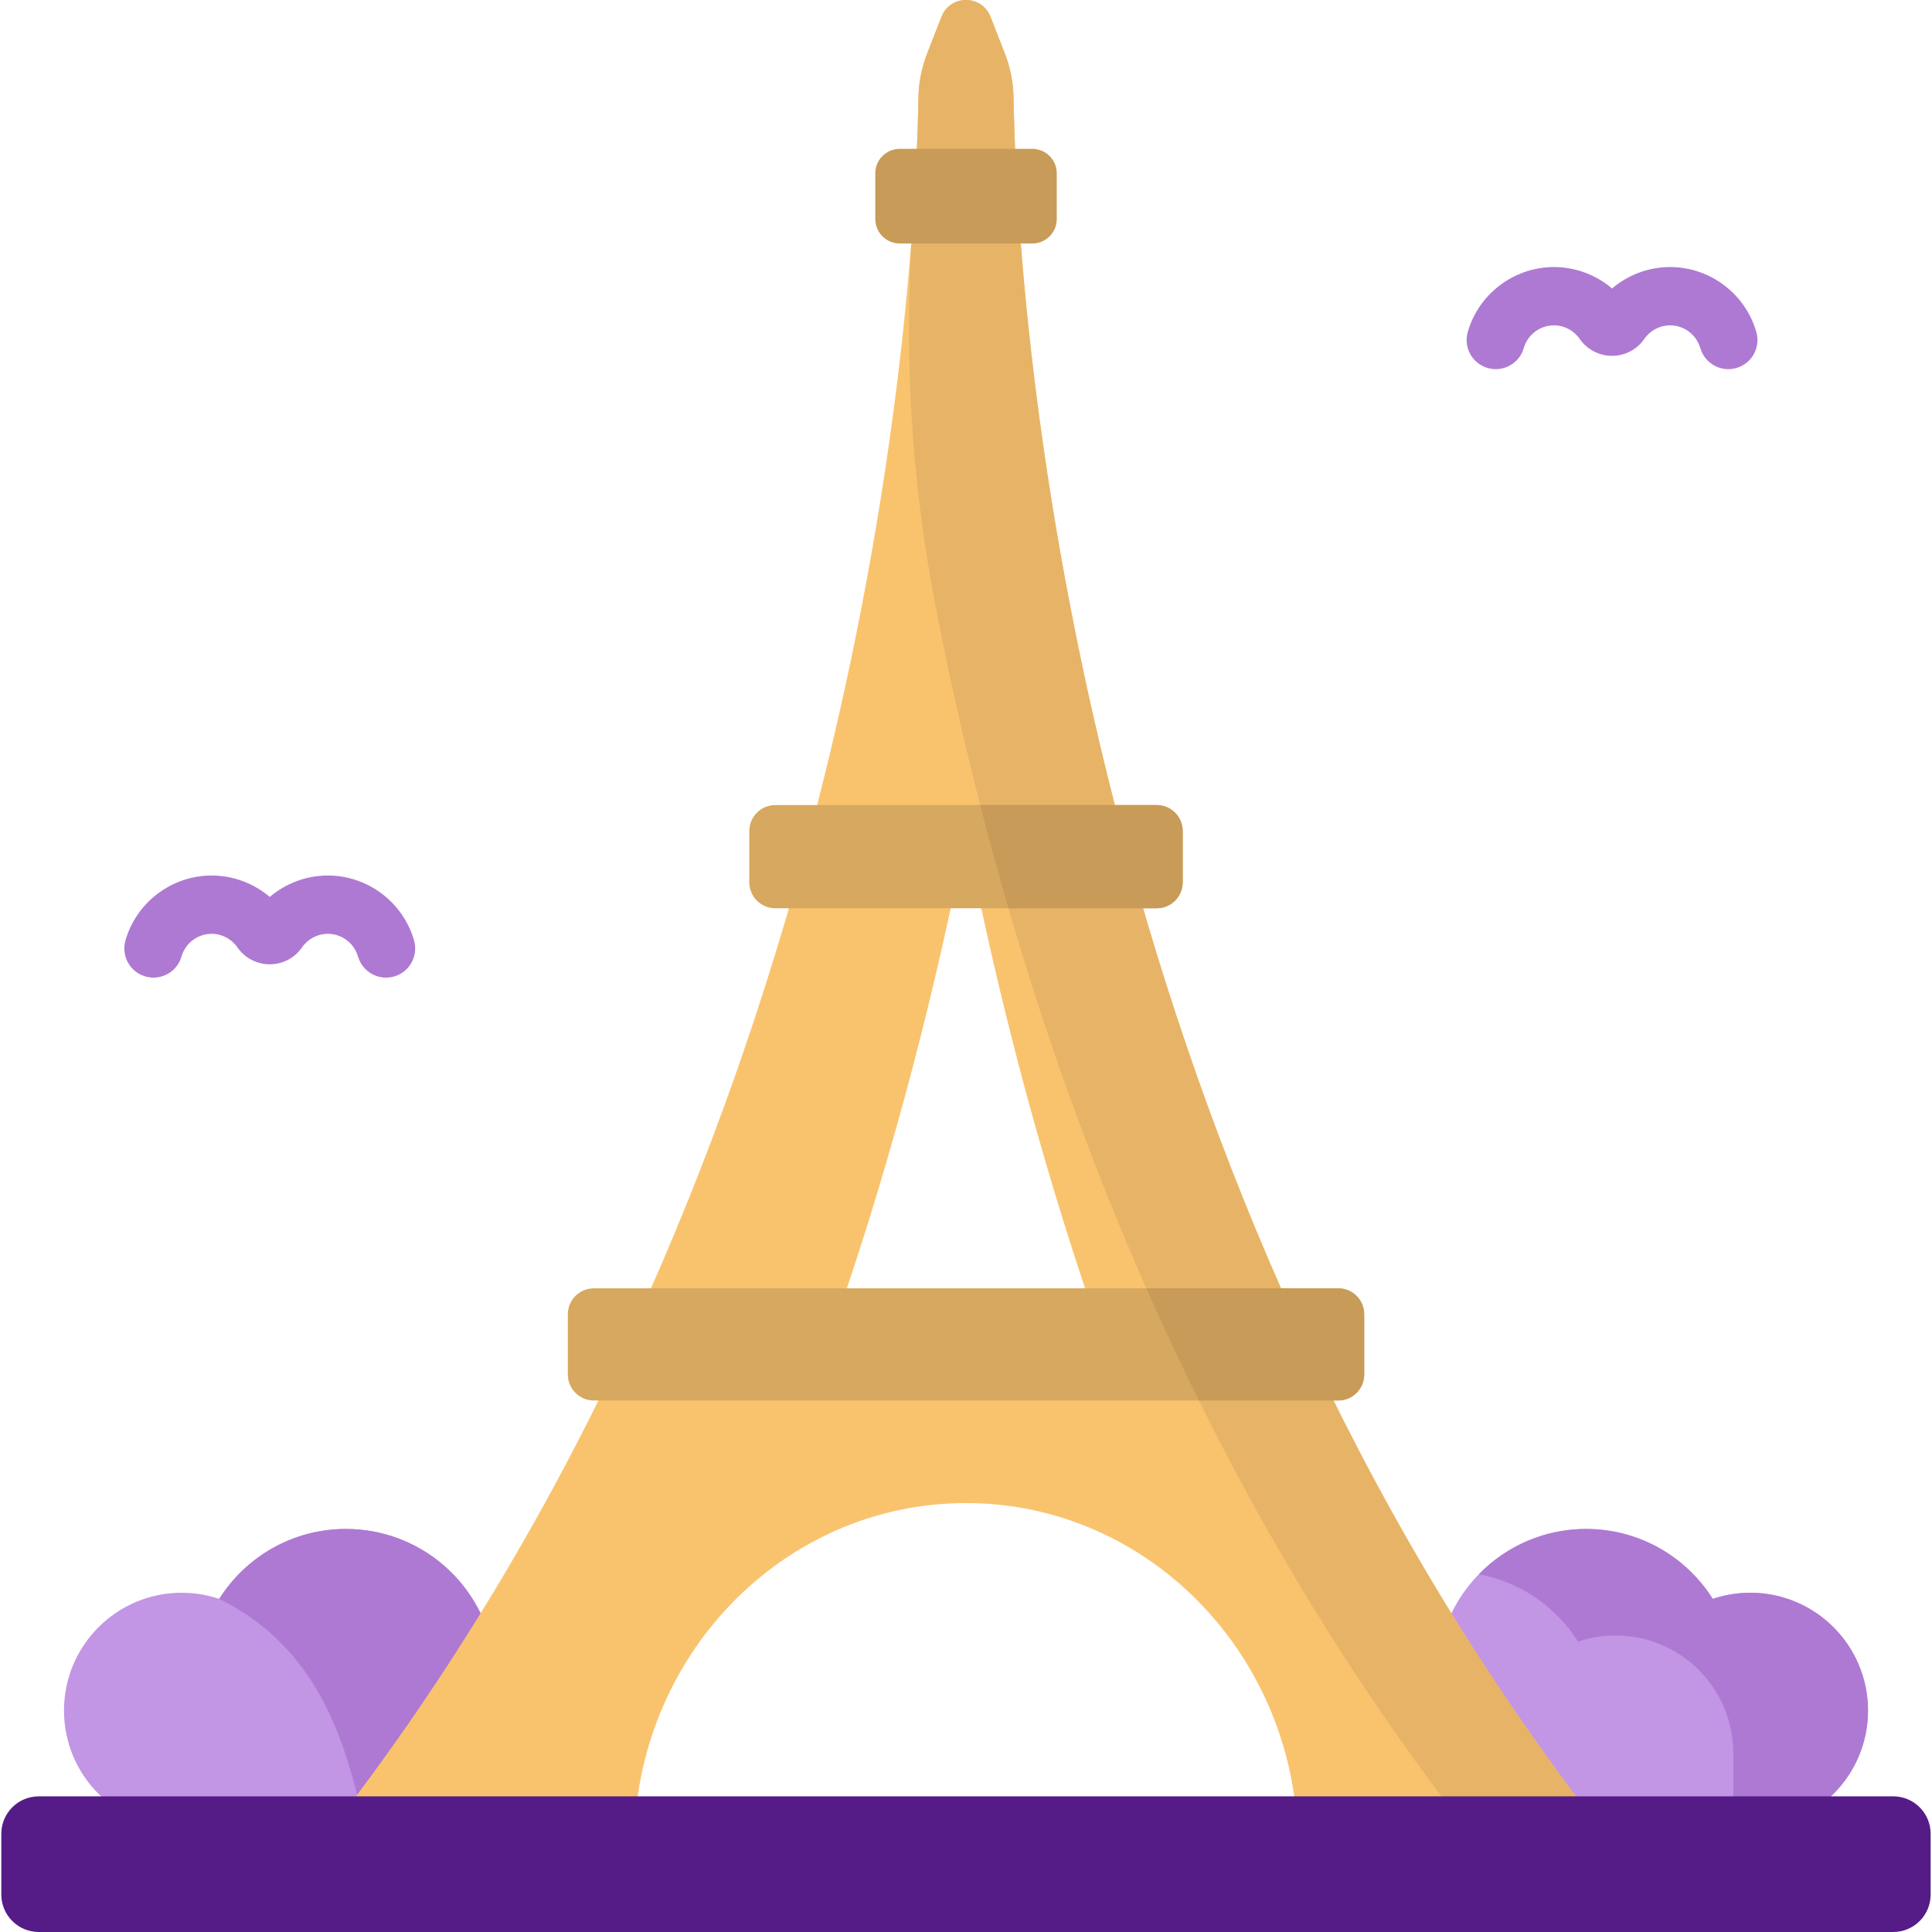 <?xml version="1.0" encoding="UTF-8"?>
<svg id="Capa_1" xmlns="http://www.w3.org/2000/svg" version="1.1" viewBox="0 0 512 512">
  <!-- Generator: Adobe Illustrator 29.7.1, SVG Export Plug-In . SVG Version: 2.1.1 Build 8)  -->
  <defs>
    <style>
      .st0 {
        fill: #d7a85f;
      }

      .st1 {
        fill: #c89b58;
      }

      .st2 {
        fill: #e7b467;
      }

      .st3 {
        fill: #c295e5;
      }

      .st4 {
        fill: #551b87;
      }

      .st5 {
        fill: #ae79d3;
      }

      .st6 {
        fill: #f9c36e;
      }
    </style>
  </defs>
  <path class="st3" d="M463.82,422.1c-3.47,0-6.8.58-9.92,1.62-7.03-11.13-19.43-18.53-33.56-18.53-19.16,0-35.14,13.58-38.86,31.63-1.26-.2-2.54-.31-3.85-.31-13.26,0-24.01,10.75-24.01,24.01s10.75,24.01,24.01,24.01h86.19c17.24,0,31.22-13.98,31.22-31.22,0-17.24-13.98-31.22-31.22-31.22h0Z"/>
  <path class="st5" d="M463.82,422.1c-3.47,0-6.8.58-9.92,1.62-7.03-11.13-19.43-18.53-33.56-18.53-11.15,0-21.21,4.6-28.42,12,11.05,2.05,20.5,8.68,26.29,17.85,3.12-1.05,6.45-1.62,9.92-1.62,17.24,0,31.22,13.98,31.22,31.22v19.89h4.47c17.24,0,31.22-13.98,31.22-31.22s-13.98-31.22-31.22-31.22h0Z"/>
  <path class="st3" d="M48.18,422.1c3.47,0,6.8.58,9.92,1.62,7.03-11.13,19.43-18.53,33.56-18.53,19.16,0,35.14,13.58,38.86,31.63,1.26-.2,2.54-.31,3.85-.31,13.26,0,24.01,10.75,24.01,24.01s-10.75,24.01-24.01,24.01H48.18c-17.24,0-31.22-13.98-31.22-31.22,0-17.24,13.98-31.22,31.22-31.22h0Z"/>
  <path class="st5" d="M96.71,484.53h37.66c13.26,0,24.01-10.75,24.01-24.01s-10.75-24.01-24.01-24.01c-1.31,0-2.6.11-3.85.31-3.72-18.06-19.7-31.63-38.86-31.63-14.13,0-26.52,7.39-33.55,18.51,25.95,12.98,33.44,36.9,38.6,60.83h0Z"/>
  <path class="st6" d="M268.6,25.81c-.07-3.98-.85-7.92-2.3-11.63l-3.81-9.75c-2.31-5.91-10.67-5.91-12.98,0l-3.81,9.75c-1.45,3.71-2.23,7.64-2.3,11.63-1.6,88.46-27.69,297.9-159.45,463.67h84.09c0-50.34,39.38-91.15,87.95-91.15s87.95,40.81,87.95,91.15h84.09C296.29,323.71,270.2,114.27,268.6,25.81h0ZM222.3,347.72c14.92-43.46,25.8-86.36,33.7-126.67,7.9,40.31,18.78,83.21,33.7,126.67h-67.4Z"/>
  <path class="st2" d="M268.6,25.81c-.07-3.98-.85-7.92-2.3-11.63l-3.81-9.75c-2.31-5.91-10.67-5.91-12.98,0l-3.81,9.75c-1.45,3.7-2.23,7.62-2.3,11.59-.18,9.76-.65,21-1.54,33.49-2.38,33.66-.44,67.49,5.92,100.62,18.97,98.83,60,223.2,144.57,329.59h35.69C296.29,323.71,270.2,114.27,268.6,25.81h0Z"/>
  <path class="st0" d="M306.54,240.7h-101.08c-3.8,0-6.89-3.08-6.89-6.89v-13.57c0-3.8,3.08-6.89,6.89-6.89h101.07c3.8,0,6.89,3.08,6.89,6.89v13.57c0,3.8-3.08,6.89-6.89,6.89Z"/>
  <path class="st1" d="M306.54,213.35h-46.78c2.3,8.99,4.8,18.12,7.48,27.35h39.3c3.8,0,6.89-3.08,6.89-6.89v-13.57c0-3.8-3.08-6.89-6.89-6.89Z"/>
  <path class="st0" d="M354.64,371.14h-197.27c-3.8,0-6.89-3.08-6.89-6.89v-15.94c0-3.8,3.08-6.89,6.89-6.89h197.27c3.8,0,6.89,3.08,6.89,6.89v15.94c0,3.8-3.08,6.89-6.89,6.89h0Z"/>
  <path class="st1" d="M354.64,341.42h-50.84c4.37,9.91,9.01,19.82,13.91,29.72h36.93c3.8,0,6.89-3.08,6.89-6.89v-15.94c0-3.8-3.08-6.89-6.89-6.89h0Z"/>
  <path class="st1" d="M273.57,64.53h-35.13c-3.58,0-6.48-2.9-6.48-6.48v-12.12c0-3.58,2.9-6.48,6.48-6.48h35.13c3.58,0,6.48,2.9,6.48,6.48v12.12c0,3.58-2.9,6.48-6.48,6.48Z"/>
  <path class="st4" d="M501.72,512H10.28c-5.48,0-9.93-4.44-9.93-9.92v-16.11c0-5.48,4.44-9.92,9.93-9.92h491.44c5.48,0,9.92,4.44,9.92,9.92v16.11c0,5.48-4.44,9.92-9.93,9.92Z"/>
  <g>
    <path class="st5" d="M450.58,92.23c-1.01-3.54-4.3-6.01-7.98-6.01-2.73,0-5.29,1.35-6.84,3.6-1.93,2.81-5.14,4.48-8.56,4.48s-6.63-1.68-8.56-4.48c-1.55-2.26-4.11-3.6-6.84-3.6-3.69,0-6.97,2.47-7.98,6.01-1.17,4.1-5.45,6.47-9.55,5.3-4.1-1.17-6.47-5.45-5.3-9.55,2.9-10.13,12.29-17.21,22.83-17.21,5.71,0,11.16,2.06,15.41,5.68,4.25-3.62,9.69-5.68,15.41-5.68,10.54,0,19.93,7.08,22.83,17.21,1.17,4.1-1.2,8.38-5.3,9.55-4.11,1.18-8.38-1.21-9.55-5.3h0Z"/>
    <path class="st5" d="M94.86,253.48c-1.01-3.54-4.29-6.01-7.98-6.01-2.73,0-5.29,1.35-6.84,3.6-1.93,2.81-5.14,4.48-8.56,4.48s-6.63-1.68-8.56-4.48c-1.55-2.26-4.11-3.6-6.84-3.6-3.69,0-6.97,2.47-7.98,6.01-1.17,4.1-5.45,6.47-9.55,5.3-4.1-1.17-6.47-5.45-5.3-9.55,2.9-10.13,12.29-17.21,22.83-17.21,5.71,0,11.16,2.06,15.41,5.68,4.25-3.62,9.69-5.68,15.41-5.68,10.54,0,19.93,7.08,22.83,17.21,1.17,4.1-1.2,8.38-5.3,9.55-4.11,1.18-8.38-1.21-9.55-5.3h0Z"/>
  </g>
</svg>